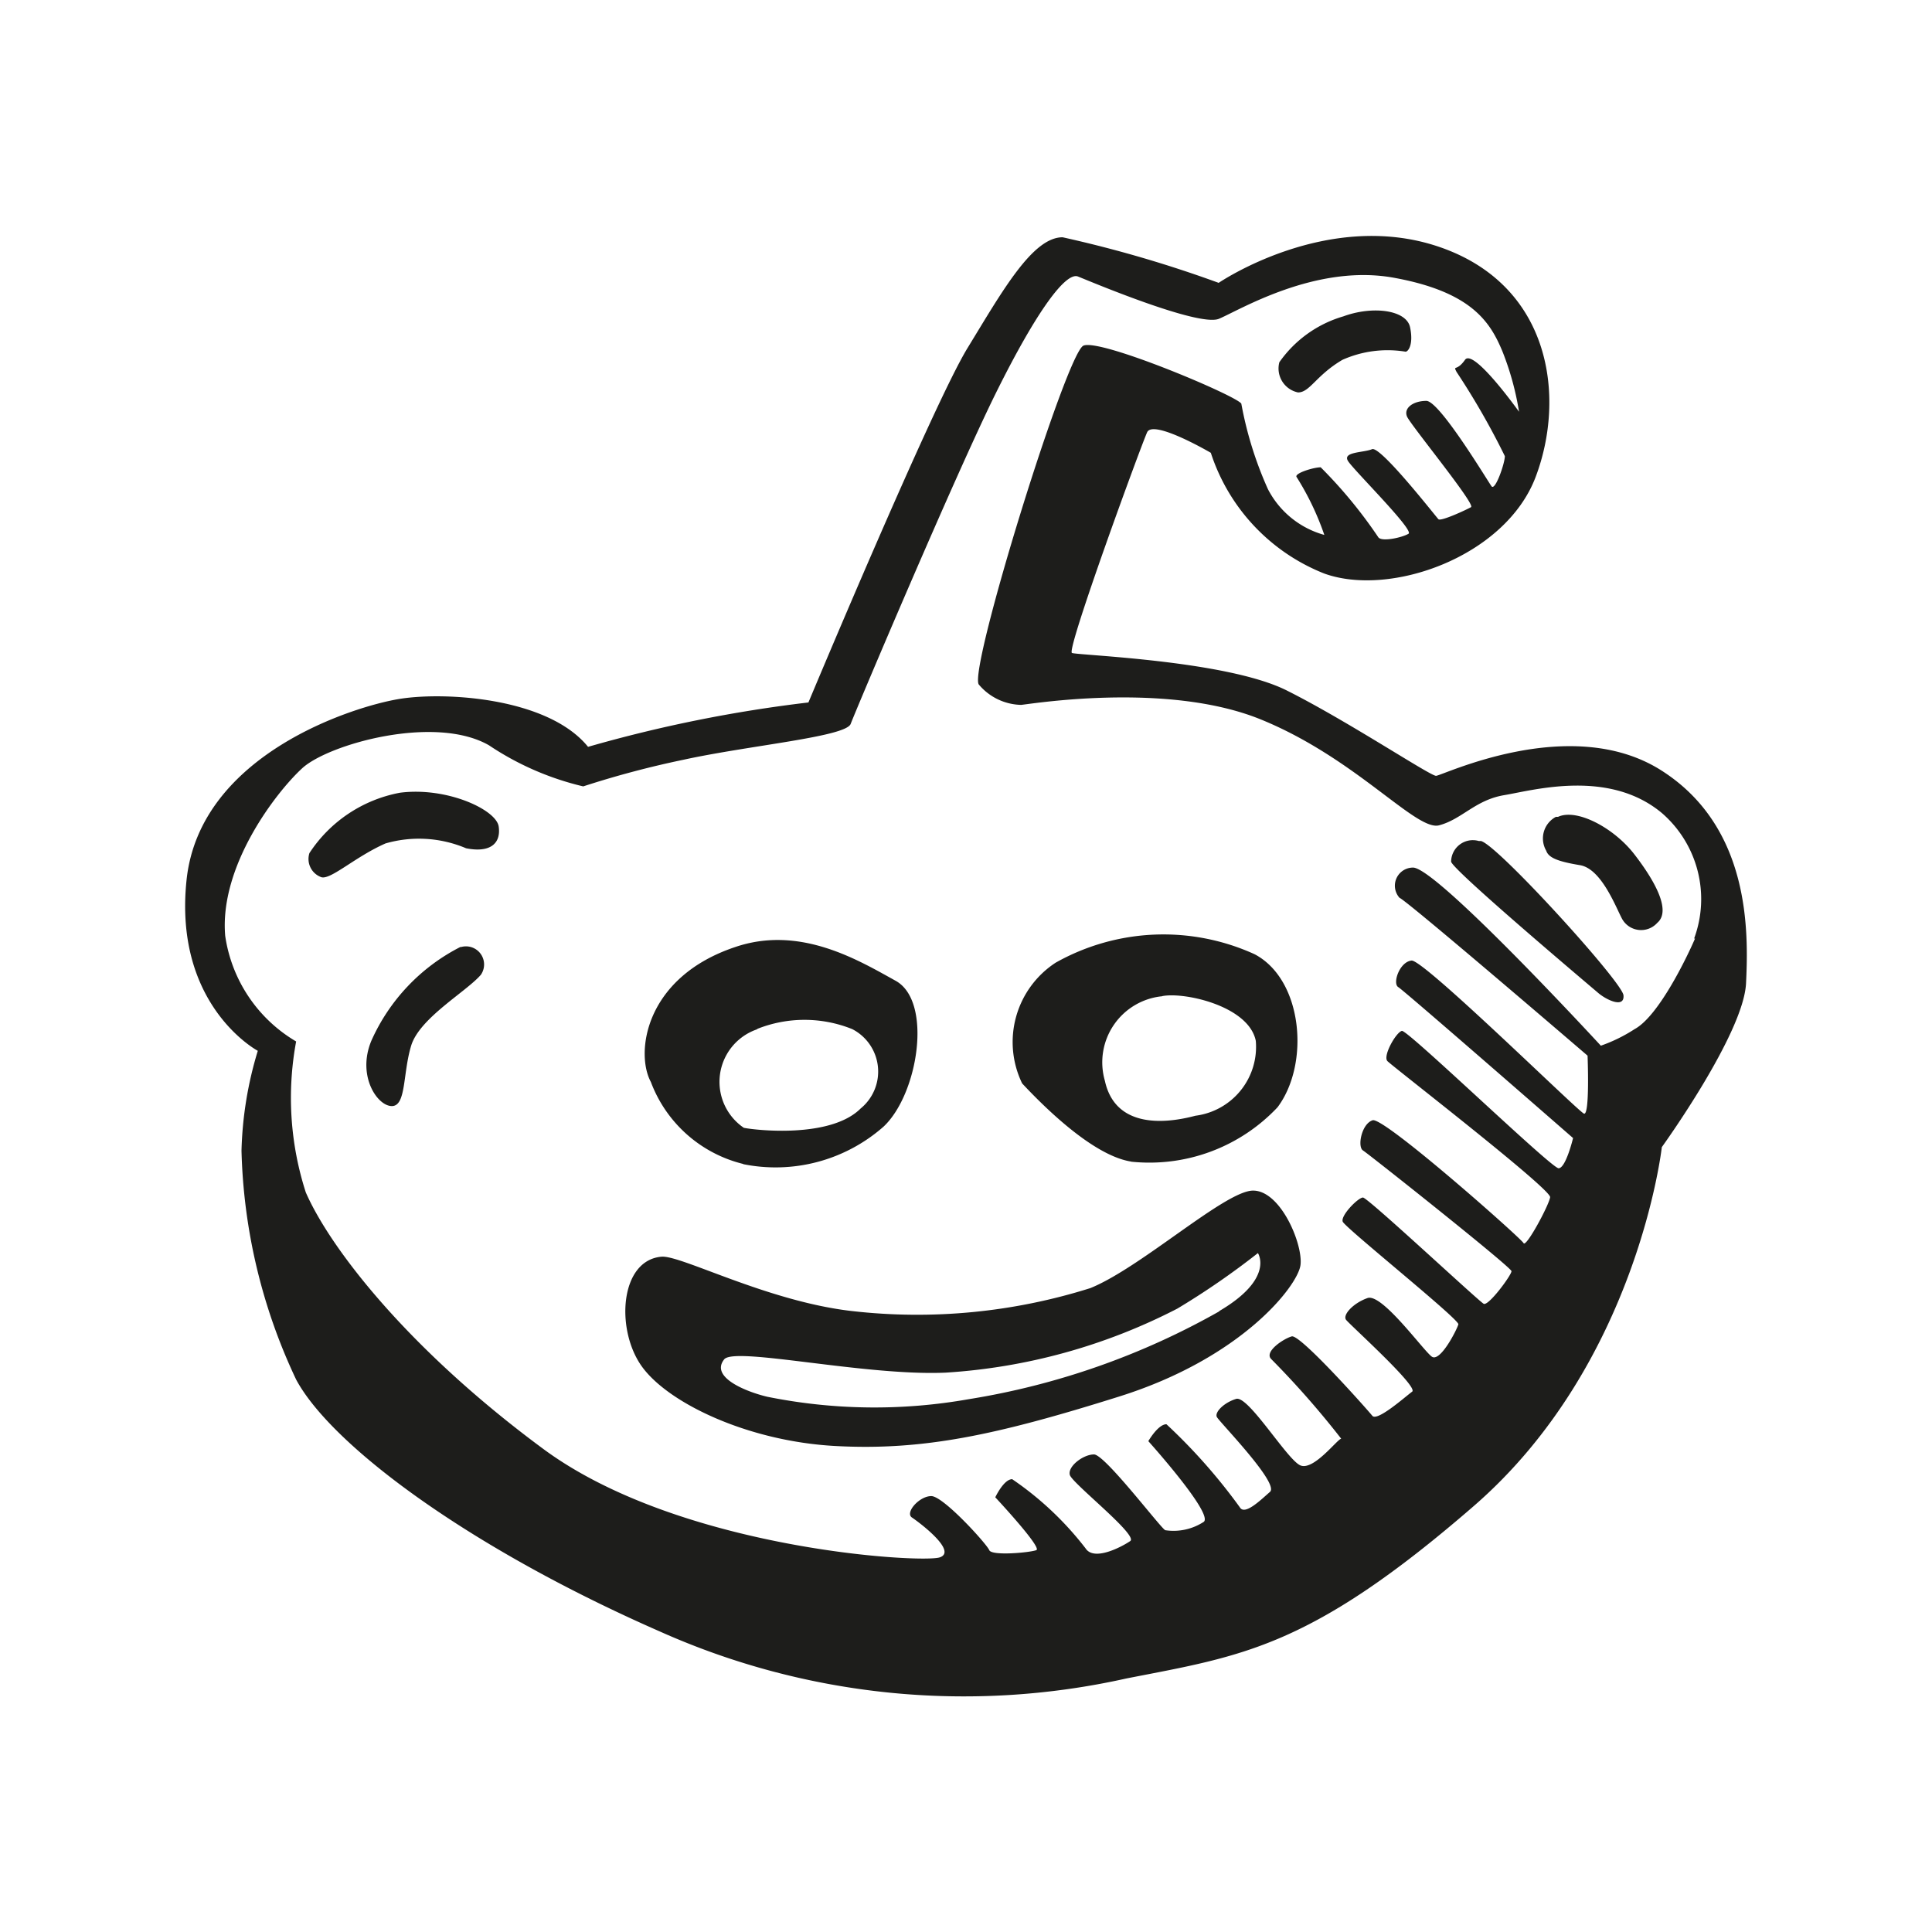 <svg height="64" viewBox="0 0 64 64" width="64" xmlns="http://www.w3.org/2000/svg"><path d="m55 25.5c-3-1.87-7.23.2-7.43.2s-2.95-1.83-4.95-2.83-6.91-1.16-7.11-1.24 2.29-6.87 2.49-7.31 2.11.68 2.11.68a6.44 6.44 0 0 0 3.76 4c2.19.79 6-.56 7-3.2s.52-6.35-3.19-7.62-7.31 1.19-7.31 1.19a40.77 40.77 0 0 0 -5.17-1.51c-1 0-2 1.79-3.15 3.67s-5.27 11.74-5.27 11.74a45.94 45.94 0 0 0 -7.3 1.47c-1.32-1.63-4.72-1.83-6.23-1.59s-6.63 1.83-7.07 6 2.36 5.66 2.36 5.66a12.35 12.35 0 0 0 -.54 3.31 18.79 18.79 0 0 0 1.81 7.58c1.16 2.16 5.67 5.55 12.06 8.35a24.68 24.68 0 0 0 15.45 1.55c3.83-.75 6.07-1 11.5-5.71s6.23-11.89 6.23-11.89 2.71-3.75 2.79-5.43.16-5.19-2.84-7.07zm1.15 5.59c-.24.56-1.19 2.56-2 3a5.2 5.2 0 0 1 -1.12.55s-5.47-5.94-6.23-5.9a.6.6 0 0 0 -.44 1c.28.12 6.23 5.23 6.23 5.23s.08 2-.12 1.92-5.31-5.11-5.71-5.07-.64.76-.44.88 5.79 5 5.79 5-.24 1-.48 1-5-4.59-5.19-4.55-.64.83-.48 1 5.43 4.24 5.39 4.51-.8 1.68-.88 1.52-4.63-4.19-5-4.07-.51.88-.32 1 4.92 3.87 4.92 4-.76 1.16-.92 1.08-3.84-3.52-4-3.52-.75.6-.67.8 3.87 3.24 3.83 3.4-.6 1.27-.88 1.07-1.65-2.11-2.13-1.94-.83.56-.71.72 2.41 2.22 2.19 2.38-1.16 1-1.32.8-2.39-2.71-2.67-2.63-.92.51-.68.75a29.57 29.57 0 0 1 2.32 2.64c-.12 0-.92 1.08-1.36.88s-1.72-2.32-2.12-2.2-.72.44-.64.6 2.08 2.2 1.76 2.48-.84.79-1 .51a18.83 18.83 0 0 0 -2.43-2.75c-.28 0-.6.56-.6.56s2.15 2.39 1.84 2.67a1.83 1.83 0 0 1 -1.28.28c-.16-.08-2-2.51-2.36-2.51s-.88.4-.8.68 2.28 2 2 2.19-1.2.68-1.48.24a10.58 10.58 0 0 0 -2.43-2.29c-.28 0-.56.6-.56.6s1.56 1.67 1.36 1.75-1.48.2-1.56 0-1.52-1.79-1.92-1.79-.88.55-.64.71 1.52 1.12.92 1.32-8.62-.26-13.13-3.59-7.07-6.67-7.87-8.5a10.2 10.2 0 0 1 -.32-5 4.87 4.87 0 0 1 -2.35-3.5c-.2-2.31 1.68-4.75 2.55-5.55s4.4-1.79 6.19-.76a9.53 9.53 0 0 0 3.12 1.36 31.32 31.32 0 0 1 3.31-.88c2.19-.48 5.39-.76 5.55-1.19s3.47-8.26 4.82-10.98 2.31-4 2.71-3.84 4 1.68 4.67 1.4 3.2-1.83 5.79-1.36 3.2 1.48 3.6 2.44a9.43 9.43 0 0 1 .55 2s-1.51-2.12-1.79-1.72-.4.16-.28.4a24.86 24.86 0 0 1 1.6 2.79c0 .24-.32 1.16-.44 1s-1.72-2.83-2.16-2.83-.76.24-.64.52 2.28 2.91 2.12 3-1 .48-1.08.4-1.92-2.44-2.2-2.32-1 .08-.79.4 2.19 2.28 2 2.4-.88.28-1 .12a15.52 15.52 0 0 0 -1.91-2.32c-.24 0-.88.2-.8.32a9.16 9.16 0 0 1 .92 1.92 3 3 0 0 1 -1.87-1.52 12.26 12.26 0 0 1 -.88-2.83c-.2-.28-4.67-2.16-5.23-1.92s-3.79 10.66-3.47 11.22a1.88 1.88 0 0 0 1.4.68c.16 0 4.79-.8 7.94.48s5.15 3.71 5.91 3.51 1.2-.84 2.16-1 3.47-.88 5.23.6a3.77 3.77 0 0 1 1.06 4.15zm-42.9-4.83a4.59 4.59 0 0 0 -3 2 .64.64 0 0 0 .4.8c.32.08 1.12-.68 2.12-1.12a4 4 0 0 1 2.67.16c.8.16 1.16-.16 1.08-.72s-1.72-1.32-3.27-1.12zm2 5.11a6.41 6.41 0 0 0 -2.95 3.11c-.48 1.16.2 2.16.68 2.16s.36-1.08.64-2 1.83-1.79 2.31-2.35a.6.6 0 0 0 -.65-.92zm9.35 7.19a5.41 5.41 0 0 0 4.67-1.24c1.15-1.08 1.63-4.15.4-4.83s-3.16-1.85-5.31-1.12c-3 1-3.32 3.51-2.8 4.47a4.38 4.38 0 0 0 3.07 2.72zm.47-4.47a4.23 4.23 0 0 1 3.16 0 1.58 1.58 0 0 1 .28 2.63c-1 1-3.48.72-3.87.64a1.84 1.84 0 0 1 .46-3.27zm12.38 4.39a5.83 5.83 0 0 0 4.87-1.8c1.08-1.44.84-4.23-.76-5.07a7.28 7.28 0 0 0 -6.59.28 3.14 3.14 0 0 0 -1.11 4c.59.63 2.3 2.39 3.62 2.59zm1-5.47c.66-.18 2.91.28 3.15 1.47a2.3 2.3 0 0 1 -2 2.48c-1.2.32-2.68.32-3-1.16a2.2 2.2 0 0 1 1.92-2.8zm10.54-5.15a.72.72 0 0 0 -.92.68c0 .24 4.59 4.11 4.87 4.35s.88.52.84.08-4.16-4.97-4.72-5.11zm2.55-.8a.81.81 0 0 0 -.32 1.12c.08.24.4.36 1.12.48s1.2 1.43 1.4 1.79a.72.72 0 0 0 1.16.12c.47-.4-.08-1.39-.76-2.27s-1.91-1.53-2.53-1.24zm-10.03 12.38c-.92 0-3.71 2.55-5.39 3.23a19.08 19.08 0 0 1 -7.9.76c-2.8-.32-5.67-1.86-6.31-1.8-1.36.12-1.52 2.36-.68 3.59s3.51 2.52 6.43 2.68 5.35-.36 9.42-1.64 5.91-3.67 6-4.35-.65-2.47-1.57-2.47zm-1.12 4a24.81 24.81 0 0 1 -8.3 2.91 17.93 17.93 0 0 1 -6.67-.08c-.68-.16-1.91-.64-1.43-1.24.35-.43 4.67.56 7.34.44a19.33 19.33 0 0 0 7.67-2.12 25.62 25.62 0 0 0 2.67-1.84s.56.84-1.28 1.92zm2.61-30.44c.39 0 .6-.57 1.47-1.08a3.67 3.67 0 0 1 2.09-.27c.09 0 .27-.24.15-.81s-1.23-.72-2.21-.36a3.93 3.93 0 0 0 -2.12 1.52.81.81 0 0 0 .62 1z" fill="#1d1d1b"/></svg>
